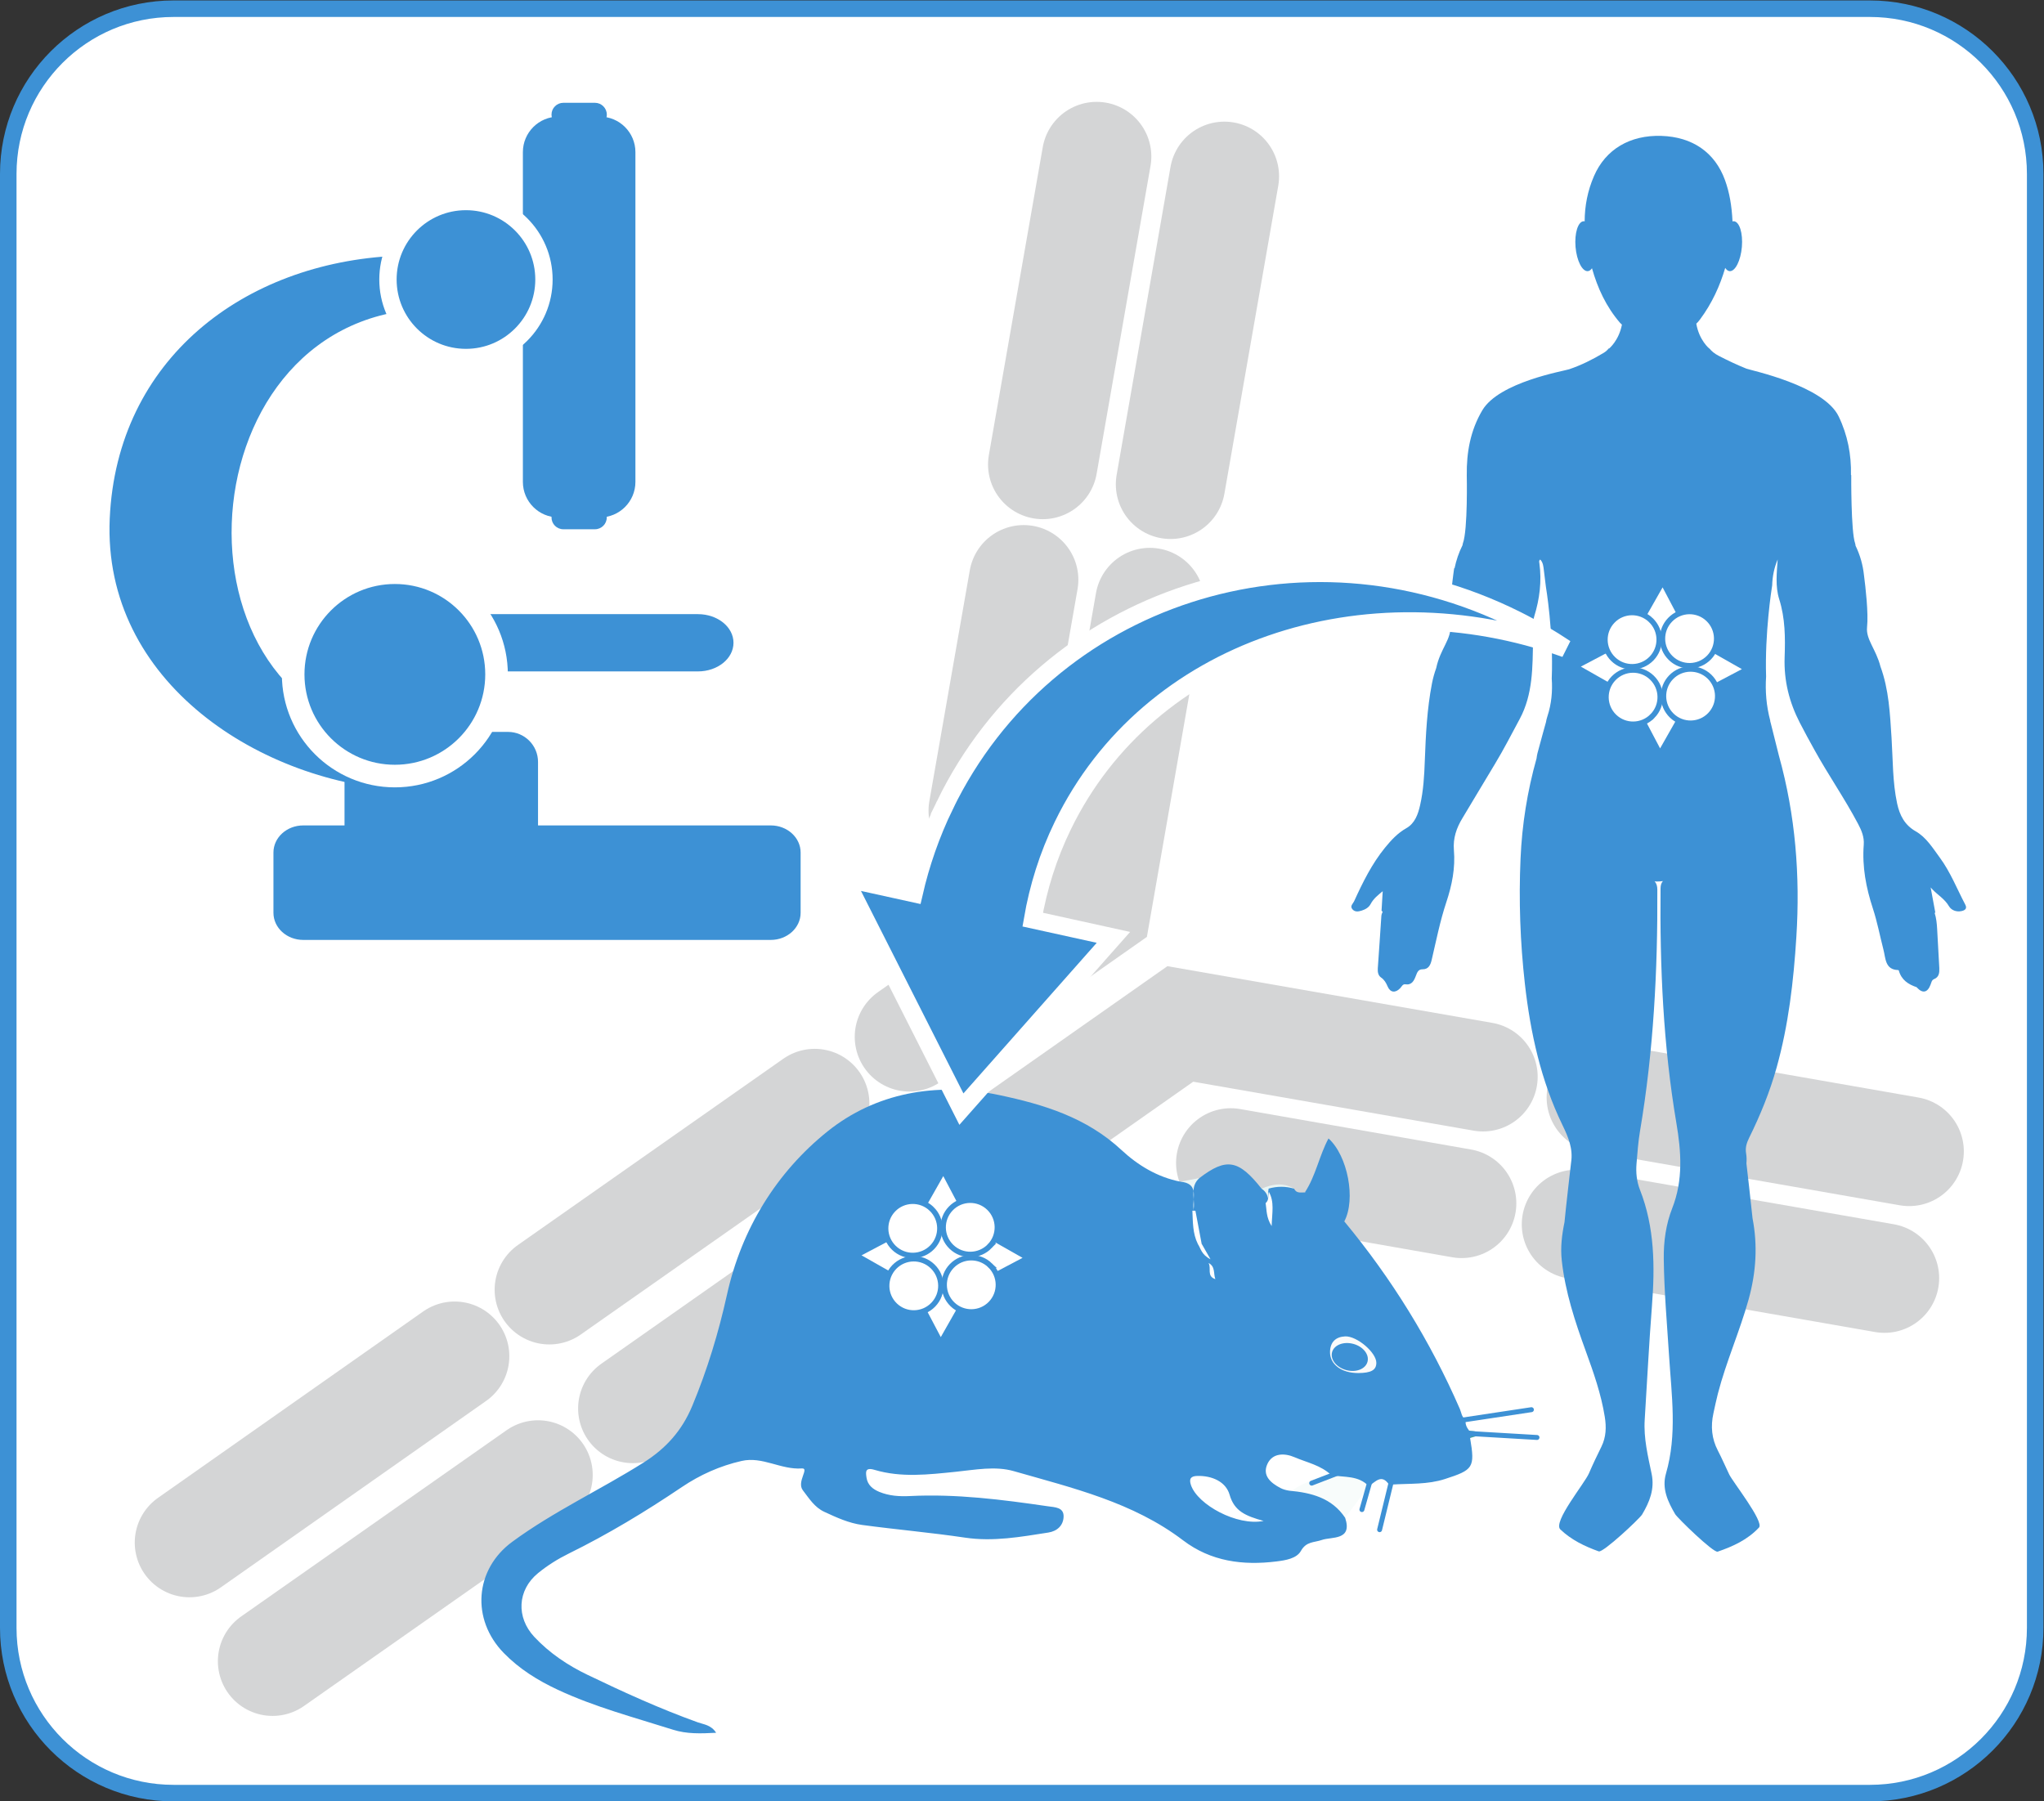 <?xml version="1.0" encoding="UTF-8" standalone="no"?>
<!-- Created with Inkscape (http://www.inkscape.org/) -->

<svg
   xmlns:dc="http://purl.org/dc/elements/1.1/"
   xmlns:cc="http://creativecommons.org/ns#"
   xmlns:rdf="http://www.w3.org/1999/02/22-rdf-syntax-ns#"
   xmlns:svg="http://www.w3.org/2000/svg"
   xmlns="http://www.w3.org/2000/svg"
   xmlns:sodipodi="http://sodipodi.sourceforge.net/DTD/sodipodi-0.dtd"
   xmlns:inkscape="http://www.inkscape.org/namespaces/inkscape"
   version="1.1"
   id="svg2"
   xml:space="preserve"
   width="164.893"
   height="145.333"
   viewBox="0 0 164.893 145.333"
   sodipodi:docname="hs_xenografpath.svg"
   inkscape:version="0.92.3 (2405546, 2018-03-11)"><rect x="0" y="0" width="164.893" height="145.333" fill="#333333" stroke="none"/><defs
     id="defs6" /><sodipodi:namedview
     pagecolor="#ffffff"
     bordercolor="#666666"
     borderopacity="1"
     objecttolerance="10"
     gridtolerance="10"
     guidetolerance="10"
     inkscape:pageopacity="0"
     inkscape:pageshadow="2"
     inkscape:window-width="640"
     inkscape:window-height="480"
     id="namedview4"
     showgrid="false"
     inkscape:zoom="1.6238533"
     inkscape:cx="82.446663"
     inkscape:cy="72.666664"
     inkscape:window-x="0"
     inkscape:window-y="27"
     inkscape:window-maximized="0"
     inkscape:current-layer="g10" /><g
     id="g10"
     inkscape:groupmode="layer"
     inkscape:label="ink_ext_XXXXXX"
     transform="matrix(1.333,0,0,-1.333,0,145.333)"><g
       id="g12"
       transform="scale(0.1)"><path
         d="m 1231.67,105 c 0,-55.23 -44.78,-100 -100,-100 H 105 C 49.77,5 5,49.77 5,105 v 880 c 0,55.23 44.77,100 100,100 h 1026.67 c 55.22,0 100,-44.77 100,-100 V 105"
         style="fill:#ffffff;fill-opacity:1;fill-rule:nonzero;stroke:none"
         id="path14"
         inkscape:connector-curvature="0" /><path
         d="m 1231.67,105 c 0,-55.23 -44.78,-100 -100,-100 H 105 C 49.77,5 5,49.77 5,105 v 880 c 0,55.23 44.77,100 100,100 h 1026.67 c 55.22,0 100,-44.77 100,-100 z"
         style="fill:none;stroke:#3d91d5;stroke-width:10;stroke-linecap:butt;stroke-linejoin:miter;stroke-miterlimit:10;stroke-dasharray:none;stroke-opacity:1"
         id="path16"
         inkscape:connector-curvature="0" /><path
         d="M 969.105,425.957 1155.39,393.383"
         style="fill:none;stroke:#d4d5d6;stroke-width:66.199;stroke-linecap:round;stroke-linejoin:miter;stroke-miterlimit:4;stroke-dasharray:none;stroke-opacity:1"
         id="path18"
         inkscape:connector-curvature="0" /><path
         d="m 600.844,390.816 113.469,79.715 183.171,-31.968"
         style="fill:none;stroke:#d4d5d6;stroke-width:66.199;stroke-linecap:round;stroke-linejoin:miter;stroke-miterlimit:4;stroke-dasharray:none;stroke-opacity:1"
         id="path20"
         inkscape:connector-curvature="0" /><path
         d="M 382.965,237.805 543.453,350.531"
         style="fill:none;stroke:#d4d5d6;stroke-width:66.199;stroke-linecap:round;stroke-linejoin:miter;stroke-miterlimit:4;stroke-dasharray:none;stroke-opacity:1"
         id="path22"
         inkscape:connector-curvature="0" /><path
         d="M 164.957,84.82 325.609,197.551"
         style="fill:none;stroke:#d4d5d6;stroke-width:66.199;stroke-linecap:round;stroke-linejoin:miter;stroke-miterlimit:4;stroke-dasharray:none;stroke-opacity:1"
         id="path24"
         inkscape:connector-curvature="0" /><path
         d="M 954.059,349.23 1140.46,316.676"
         style="fill:none;stroke:#d4d5d6;stroke-width:66.199;stroke-linecap:round;stroke-linejoin:miter;stroke-miterlimit:4;stroke-dasharray:none;stroke-opacity:1"
         id="path26"
         inkscape:connector-curvature="0" /><path
         d="M 744.84,386.418 884.566,361.926"
         style="fill:none;stroke:#d4d5d6;stroke-width:66.199;stroke-linecap:round;stroke-linejoin:miter;stroke-miterlimit:4;stroke-dasharray:none;stroke-opacity:1"
         id="path28"
         inkscape:connector-curvature="0" /><path
         d="M 708.383,797.145 740.98,983.547"
         style="fill:none;stroke:#d4d5d6;stroke-width:66.199;stroke-linecap:round;stroke-linejoin:miter;stroke-miterlimit:4;stroke-dasharray:none;stroke-opacity:1"
         id="path30"
         inkscape:connector-curvature="0" /><path
         d="m 550.375,462.711 113.469,79.711 32.031,183.168"
         style="fill:none;stroke:#d4d5d6;stroke-width:66.199;stroke-linecap:round;stroke-linejoin:miter;stroke-miterlimit:4;stroke-dasharray:none;stroke-opacity:1"
         id="path32"
         inkscape:connector-curvature="0" /><path
         d="M 332.449,309.648 493.051,422.363"
         style="fill:none;stroke:#d4d5d6;stroke-width:66.199;stroke-linecap:round;stroke-linejoin:miter;stroke-miterlimit:4;stroke-dasharray:none;stroke-opacity:1"
         id="path34"
         inkscape:connector-curvature="0" /><path
         d="M 114.652,156.621 275.141,269.43"
         style="fill:none;stroke:#d4d5d6;stroke-width:66.199;stroke-linecap:round;stroke-linejoin:miter;stroke-miterlimit:4;stroke-dasharray:none;stroke-opacity:1"
         id="path36"
         inkscape:connector-curvature="0" /><path
         d="m 631.051,809.141 32.625,186.382"
         style="fill:none;stroke:#d4d5d6;stroke-width:66.199;stroke-linecap:round;stroke-linejoin:miter;stroke-miterlimit:4;stroke-dasharray:none;stroke-opacity:1"
         id="path38"
         inkscape:connector-curvature="0" /><path
         d="m 595.035,599.633 24.473,139.742"
         style="fill:none;stroke:#d4d5d6;stroke-width:66.199;stroke-linecap:round;stroke-linejoin:miter;stroke-miterlimit:4;stroke-dasharray:none;stroke-opacity:1"
         id="path40"
         inkscape:connector-curvature="0" /><path
         d="m 813.551,351.02 c -7.91,5.914 -13.379,15.164 -23.867,17.55 6.64,10.067 8.671,22.172 14.316,32.66 11.641,-10.511 16.66,-36.855 9.551,-50.21"
         style="fill:#3d91d5;fill-opacity:1;fill-rule:evenodd;stroke:none"
         id="path42"
         inkscape:connector-curvature="0" /><path
         d="m 814.078,171.617 c -11.133,6.231 -21.25,15.02 -35.273,13.778 7.402,7.109 17.031,9.589 26.328,12.796 7.129,3.743 13.906,0.321 20.762,-1.046 4.043,-0.793 4.043,-3.317 2.441,-6.364 -4.746,-6.394 -9.492,-12.773 -14.258,-19.164"
         style="fill:#f8fcfb;fill-opacity:1;fill-rule:evenodd;stroke:none"
         id="path44"
         inkscape:connector-curvature="0" /><path
         d="m 725.895,377.273 c -3.457,-6.277 -1.27,-13.25 -2.442,-19.808 -0.644,-0.981 -1.25,-1.02 -1.836,0.023 -1.855,6.09 1.719,14.41 -7.246,17.575 3.848,0.734 7.676,1.468 11.524,2.21"
         style="fill:#ebf6f5;fill-opacity:1;fill-rule:evenodd;stroke:none"
         id="path46"
         inkscape:connector-curvature="0" /><path
         d="m 783.18,370.828 c -4.981,-1.457 -10.801,3.402 -15.274,-1.937 0.352,-2.551 2.969,-5.754 -1.953,-6.797 -0.82,2.902 -1.621,5.801 -2.441,8.703 6.543,2.914 13.125,3.883 19.668,0.031"
         style="fill:#e8f5f4;fill-opacity:1;fill-rule:evenodd;stroke:none"
         id="path48"
         inkscape:connector-curvature="0" /><path
         d="m 889.684,219.922 c -0.196,1.496 -0.391,2.984 -0.586,4.473 2.226,-0.602 5.097,0.3 6.25,-2.739 -1.895,-0.578 -3.77,-1.16 -5.664,-1.734"
         style="fill:#3d9da4;fill-opacity:1;fill-rule:evenodd;stroke:none"
         id="path50"
         inkscape:connector-curvature="0" /><path
         d="m 887.105,231.207 c 0,-0.012 0,-0.016 0,-0.016 0.059,-0.039 0.079,-0.097 0.157,-0.128 l -0.157,0.144"
         style="fill:#3d91d5;fill-opacity:1;fill-rule:nonzero;stroke:none"
         id="path52"
         inkscape:connector-curvature="0" /><path
         d="m 720.777,191.367 c -1.386,3.985 0,5.504 3.809,5.598 8.887,0.223 17.266,-3.434 19.551,-11.367 2.871,-9.95 9.551,-12.789 20.566,-15.871 -16.094,-3.227 -39.863,9.816 -43.926,21.64 z m 168.907,28.555 c 0.937,1.637 0.937,3.152 -0.586,4.473 -1.563,2 -2.578,4.16 -1.993,6.796 -2.636,1.215 -2.636,4.09 -3.593,6.254 -17.93,41.184 -41.309,79 -69.961,113.575 -4.746,10.25 -12.285,16.648 -23.867,17.55 -2.422,0.028 -5.118,-0.742 -6.504,2.258 -5.157,1.535 -10.274,1.496 -15.43,0.039 -0.957,-5.277 0.41,-10.437 0.684,-14.125 -0.235,0.903 -0.84,3.278 -0.801,5.723 0,3.441 -1.074,6.375 -4.121,8.332 -13.907,17.641 -21.348,18.926 -37.617,6.476 -2.657,-2.324 -3.457,-4.988 -3.614,-7.769 0.313,-1.582 0.235,-3.359 0.117,-5.164 0.157,-1.985 0.274,-3.965 -0.019,-5.867 0.488,-6.692 2.109,-13.157 3.789,-19.664 0.273,-1.157 0.977,-2.121 1.035,-3.286 -0.683,1.059 -0.703,2.368 -1.269,3.469 -1.387,6.531 -3.379,12.949 -3.633,19.699 -0.235,1.747 -0.039,3.707 0.097,5.649 -0.117,1.738 -0.234,3.473 -0.117,5.164 -0.586,2.84 -2.5,5.047 -7.91,5.559 -13.828,2.691 -25.762,9.941 -35.586,19.082 -21.23,19.746 -46.894,27.601 -74.328,33.39 -38.164,8.047 -74.707,1.137 -103.621,-22.027 -30.773,-24.672 -52.063,-58.953 -60.887,-98.883 -5.105,-23.039 -11.902,-45.43 -20.984,-67.246 -6.192,-14.906 -15.828,-25.719 -29.563,-34.367 -26.16,-16.5 -54.402,-29.551 -79.414,-47.926 -22.742,-16.715 -24.968,-46.906 -5.125,-67.277 9.367,-9.617 20.575,-16.609 32.688,-22.258 22.398,-10.461 46.25,-16.73 69.707,-24.172 8.465,-2.68 16.805,-2.34 26.148,-1.867 -3.093,4.797 -7.437,5.008 -11.035,6.289 -22.867,8.219 -44.961,18.258 -66.836,28.801 -12.039,5.789 -23.015,13.16 -32.207,22.977 -10.992,11.77 -10.293,28.254 2.27,38.543 5.64,4.617 12.007,8.609 18.562,11.84 23.836,11.723 46.485,25.422 68.496,40.269 11.035,7.442 23.086,12.833 36.207,15.817 12.637,2.859 23.68,-5.438 36.387,-4.543 4.883,0.344 -3.352,-8.098 0.664,-13.285 3.856,-5 7.012,-10.231 12.988,-13 7.344,-3.406 14.825,-6.836 22.86,-7.922 20.722,-2.801 41.601,-4.606 62.304,-7.684 17.129,-2.539 33.653,0.481 50.344,3.082 5.586,0.868 9.024,4.45 9.258,9.407 0.293,5.984 -5.215,5.867 -9.609,6.511 -27.668,4.043 -55.344,7.578 -83.411,6.176 -6.347,-0.316 -12.519,0.078 -18.437,2.5 -3.965,1.621 -7.129,4.156 -7.793,8.566 -0.508,3.333 -1.016,6.54 4.844,4.79 16.191,-4.832 32.754,-2.836 49.14,-1.165 11.739,1.204 23.946,3.602 35.118,0.391 35.617,-10.226 72.062,-18.758 102.472,-41.891 16.856,-12.808 36.211,-15.292 56.524,-12.765 5.468,0.683 12.168,1.734 14.765,6.344 3.321,5.882 7.91,4.988 12.715,6.664 5.899,2.07 18.672,-0.508 14.082,13.394 -8.066,12.078 -20.508,15.196 -33.867,16.418 -1.816,0.301 -3.574,0.731 -5.215,1.578 -5.957,3.102 -11.211,7.528 -7.988,14.586 3.144,6.848 10.547,6.614 16.328,4.137 7.598,-3.258 16.113,-4.883 22.402,-10.941 7.774,-1.364 16.367,0.003 22.598,-6.625 3.984,2.46 7.754,7.835 12.344,0.832 0.722,-0.883 1.347,-0.832 1.894,0.171 10.645,0.672 21.348,-0.078 31.856,3.321 17.148,5.543 18.32,6.82 15.254,24.828"
         style="fill:#3d91d5;fill-opacity:1;fill-rule:nonzero;stroke:none"
         id="path54"
         inkscape:connector-curvature="0" /><path
         d="m 822.027,259.234 c -10.273,-0.039 -17.402,5.371 -17.109,13.09 0.215,5.723 3.477,8.809 9.062,9.102 7.149,0.383 19.024,-9.817 18.965,-16.004 -0.019,-4.375 -3.144,-6.149 -10.918,-6.188"
         style="fill:#fafbfb;fill-opacity:1;fill-rule:evenodd;stroke:none"
         id="path56"
         inkscape:connector-curvature="0" /><path
         d="m 721.617,357.488 c 0.606,0.024 1.211,0.016 1.836,-0.023 1.25,-6.664 2.5,-13.328 3.77,-19.992 -0.723,-0.957 -1.504,-0.95 -2.305,-0.094 -3.184,6.367 -2.969,13.285 -3.301,20.109"
         style="fill:#ffffff;fill-opacity:1;fill-rule:evenodd;stroke:none"
         id="path58"
         inkscape:connector-curvature="0" /><path
         d="m 765.953,362.094 c 2.188,1.824 1.328,4.515 1.953,6.797 3.457,-6.098 1.934,-12.52 1.68,-20.7 -3.398,5.344 -2.949,9.774 -3.633,13.903"
         style="fill:#ffffff;fill-opacity:1;fill-rule:evenodd;stroke:none"
         id="path60"
         inkscape:connector-curvature="0" /><path
         d="m 731.383,325.859 c 4.297,-2.222 2.871,-6.48 4.14,-9.785 -5.468,1.809 -2.246,6.703 -4.14,9.785"
         style="fill:#ffffff;fill-opacity:1;fill-rule:evenodd;stroke:none"
         id="path62"
         inkscape:connector-curvature="0" /><path
         d="m 724.918,337.379 c 0.762,0.039 1.543,0.062 2.305,0.094 1.367,-2.414 2.773,-4.836 5.371,-9.375 -5.567,2.808 -5.918,6.629 -7.676,9.281"
         style="fill:#ffffff;fill-opacity:1;fill-rule:evenodd;stroke:none"
         id="path64"
         inkscape:connector-curvature="0" /><path
         d="m 884.586,230.703 42.207,6.363"
         style="fill:none;stroke:#3d91d5;stroke-width:2.988;stroke-linecap:round;stroke-linejoin:miter;stroke-miterlimit:10;stroke-dasharray:none;stroke-opacity:1"
         id="path66"
         inkscape:connector-curvature="0" /><path
         d="m 885.719,222.859 44.453,-2.617"
         style="fill:none;stroke:#3d91d5;stroke-width:2.988;stroke-linecap:round;stroke-linejoin:miter;stroke-miterlimit:10;stroke-dasharray:none;stroke-opacity:1"
         id="path68"
         inkscape:connector-curvature="0" /><path
         d="m 842.008,193.5 -7.09,-29.062"
         style="fill:none;stroke:#3d91d5;stroke-width:2.988;stroke-linecap:round;stroke-linejoin:miter;stroke-miterlimit:10;stroke-dasharray:none;stroke-opacity:1"
         id="path70"
         inkscape:connector-curvature="0" /><path
         d="m 829.156,194.043 -4.941,-17.441"
         style="fill:none;stroke:#3d91d5;stroke-width:2.988;stroke-linecap:round;stroke-linejoin:miter;stroke-miterlimit:10;stroke-dasharray:none;stroke-opacity:1"
         id="path72"
         inkscape:connector-curvature="0" /><path
         d="m 815.113,200.824 -21.289,-8.222"
         style="fill:none;stroke:#3d91d5;stroke-width:2.988;stroke-linecap:round;stroke-linejoin:miter;stroke-miterlimit:10;stroke-dasharray:none;stroke-opacity:1"
         id="path74"
         inkscape:connector-curvature="0" /><path
         d="m 827.594,266.059 c -1.172,-4.383 -6.934,-6.641 -12.852,-5.036 -5.937,1.606 -9.785,6.457 -8.594,10.836 1.192,4.379 6.934,6.637 12.872,5.032 5.937,-1.598 9.765,-6.446 8.574,-10.832"
         style="fill:#3d91d5;fill-opacity:1;fill-rule:nonzero;stroke:none"
         id="path76"
         inkscape:connector-curvature="0" /><path
         d="m 1023.79,891.598 c 0.33,0.3 0.65,0.648 0.97,0.976 -0.3,-0.34 -0.63,-0.672 -0.94,-1.008 -0.01,0.012 -0.02,0.016 -0.03,0.032 z m 165.56,-348.817 c -5.02,9.532 -8.97,19.684 -15.39,28.403 -4.33,5.886 -8.25,12.332 -14.61,15.945 -6.59,3.762 -9.66,9.559 -11.23,16.824 -2.8,13.067 -2.53,26.402 -3.37,39.652 -0.95,14.657 -1.6,29.344 -6.72,43.258 -2.68,10.535 -8.91,16.375 -8.1,23.883 0.9,8.379 -0.94,24.219 -1.86,31.297 -0.64,6.102 -2.27,12.09 -5.11,17.934 -0.06,0.472 -0.08,0.941 -0.26,1.433 -2.56,6.988 -2.35,41.266 -2.35,41.266 l -0.16,0.105 c 0.26,12.239 -1.99,24.114 -7.45,35.457 -8.97,18.711 -53.24,27.891 -55.82,28.903 -5.76,2.312 -11.38,4.984 -16.92,7.847 -2.3,1.196 -4.09,2.645 -5.48,4.364 l -0.06,-0.051 c 0,0 -6.13,4.941 -7.88,15.058 0.33,0.383 0.7,0.657 1.03,1.047 0.41,0.492 0.83,1 1.22,1.512 7.31,9.832 12.09,20.43 15.25,31.191 0.75,-1.136 1.64,-1.879 2.66,-1.957 3.39,-0.254 6.7,6.305 7.43,14.649 0.7,8.347 -1.46,15.328 -4.89,15.578 -0.25,0.023 -0.52,-0.078 -0.78,-0.133 -0.46,9.453 -1.79,17.387 -4.55,25.016 -6.08,16.746 -19.65,26.158 -38.52,26.758 -18.989,0.6 -33.774,-8.133 -40.785,-24.372 -3.848,-8.89 -5.598,-18.046 -5.625,-27.378 -0.227,0.039 -0.411,0.125 -0.625,0.109 -3.43,-0.25 -5.586,-7.231 -4.895,-15.578 0.715,-8.344 4.043,-14.903 7.434,-14.649 0.957,0.078 1.804,0.727 2.519,1.754 3.367,-11.894 8.477,-23.14 16.961,-33.004 0.383,-0.433 0.781,-0.726 1.164,-1.136 -1.887,-9.707 -7.785,-14.465 -7.785,-14.465 l -0.184,0.117 c -0.793,-1.012 -1.769,-1.914 -3.046,-2.695 -6.692,-4.02 -13.614,-7.473 -20.95,-9.953 -3.144,-1.071 -42.429,-7.723 -52.547,-24.856 -7.218,-12.211 -9.562,-25.469 -9.386,-39.226 l -0.008,-0.012 c 0,0 0.723,-33.008 -2.344,-41.266 -0.148,-0.363 -0.129,-0.719 -0.207,-1.082 -2.293,-4.586 -3.848,-9.265 -4.844,-14.019 l -0.234,0.062 c 0,0 -3.523,-23.894 -2.344,-34.883 0.86,-7.898 -6.094,-13.945 -8.515,-25.574 -1.055,-2.941 -1.942,-6.027 -2.586,-9.371 -2.981,-15.438 -3.731,-31.035 -4.317,-46.684 -0.312,-9.015 -0.832,-18.035 -2.824,-26.847 -1.258,-5.617 -3.203,-11.102 -8.387,-14.024 -5.195,-2.925 -9.121,-7.187 -12.863,-11.769 -7.91,-9.707 -13.465,-20.926 -18.672,-32.348 -0.711,-1.574 -2.781,-2.996 -1.004,-5.004 1.551,-1.722 3.582,-1.344 5.528,-0.742 2.207,0.703 4.296,1.832 5.429,3.98 1.746,3.317 4.532,5.465 7.313,7.758 l -0.703,-11.804 0.683,-0.668 c -0.371,-0.754 -0.711,-1.512 -0.789,-2.485 -0.656,-10.574 -1.457,-21.133 -2.16,-31.703 -0.137,-2.098 0.156,-4.324 1.945,-5.543 2.02,-1.387 3.047,-3.211 4.004,-5.445 1.59,-3.746 4.688,-4.082 7.578,-1.07 0.938,0.98 1.543,2.621 3.133,2.371 3.965,-0.598 5.285,2.23 6.426,5.273 0.754,1.973 1.445,3.856 3.965,3.82 3.625,-0.046 4.824,2.567 5.566,5.711 2.735,11.672 5.051,23.473 8.828,34.821 3.438,10.293 5.539,20.707 4.61,31.629 -0.594,7.14 1.554,13.367 5.129,19.253 6.621,10.957 13.105,21.985 19.746,32.926 5.332,8.813 10.019,18.012 14.922,27.102 8.105,15.054 7.82,31.535 8.093,47.98 0.09,4.739 -0.632,9.805 0.715,14.141 3.281,10.609 4.629,21.226 3.125,32.258 -0.117,0.691 -0.383,1.562 0.528,2.179 1.738,-1.8 1.921,-4.265 2.187,-6.496 0.379,-3.183 0.781,-6.699 1.219,-9.902 0,0 4.679,-27.582 3.547,-55.621 0.527,-7.582 -0.098,-15.235 -2.668,-23.012 -0.399,-1.172 -0.645,-2.308 -0.828,-3.41 -0.743,-2.813 -1.34,-4.93 -1.887,-6.777 -1.172,-4.196 -2.402,-8.754 -3.27,-12.051 -0.234,-0.973 -0.41,-2.012 -0.539,-3.094 -5.574,-19.816 -8.808,-40.07 -9.695,-60.711 -1.113,-25.324 -0.207,-50.59 2.637,-75.777 3.367,-29.735 9.695,-58.606 22.754,-85.457 3.464,-7.16 6.492,-14.223 5.214,-22.531 0,0 -3.398,-29.352 -3.984,-36.051 0,0 0.008,-0.012 0.008,-0.031 -1.57,-7.622 -2.567,-15.336 -1.668,-23.36 2.09,-19.035 8.016,-36.941 14.48,-54.695 4.727,-13.016 9.336,-26.067 11.543,-39.891 1.008,-6.215 0.821,-12.25 -2.019,-18.023 -2.629,-5.34 -5.215,-10.711 -7.559,-16.188 -2.656,-6.164 -22.023,-29.488 -17.304,-33.953 6.699,-6.375 14.773,-10.242 23.242,-13.269 2.617,-0.942 24.765,19.843 26.238,22.328 4.465,7.535 7.697,15.304 5.754,24.601 -2.238,10.805 -4.902,21.567 -4.18,32.817 1.434,22.875 2.598,45.769 4.363,68.617 1.87,24.043 1.69,47.746 -7.253,70.516 -1.985,5.093 -2.52,10.433 -2.063,15.847 0.559,6.598 1.008,13.262 2.129,19.781 8.157,48.309 10.717,97.043 10.457,146.008 -0.01,2.164 -0.46,3.742 -1.66,5 0.46,-0.015 0.9,-0.09 1.35,-0.09 1.26,0 2.49,0.102 3.69,0.262 -0.99,-1.094 -1.39,-2.492 -1.43,-4.402 -0.45,-47.543 1.61,-94.883 9.54,-141.797 2.97,-17.438 4.26,-34.68 -2.47,-51.805 -3.8,-9.644 -5.26,-20.148 -5.12,-30.691 0.23,-19.617 1.95,-39.16 3.21,-58.727 1.52,-23.773 4.97,-47.566 -1.87,-71.144 -2.65,-9.11 1.15,-17.063 5.56,-24.602 1.28,-2.211 23.19,-23.558 25.72,-22.691 9.22,3.183 18.04,7.148 25,14.59 3.27,3.515 -15.83,27.57 -18.02,32.16 -2.32,4.789 -4.39,9.707 -6.86,14.426 -3.74,7.175 -4.43,14.664 -2.7,22.523 0.88,3.992 1.69,8.019 2.72,11.984 5.03,19.407 13.23,37.668 18.59,56.989 4.58,16.546 5.53,32.808 2.37,49.097 -0.84,8.434 -3.24,29.336 -3.7,33.184 0.16,2.023 0.17,4.051 -0.19,6.055 -0.61,3.523 0.35,6.445 1.85,9.496 6.73,13.648 12.5,27.734 16.62,42.515 7.21,25.805 10.26,52.25 11.94,79.02 2.35,37.144 -0.53,73.617 -10.47,109.406 -0.01,0.051 -0.02,0.059 -0.03,0.098 -2.11,8.586 -5.16,20.59 -5.16,20.59 l -0.07,-0.024 c -0.06,0.348 -0.02,0.641 -0.11,0.996 -2.34,8.899 -3.06,17.754 -2.47,26.555 -0.84,26.266 3.3,52.879 3.68,55.215 0.14,5.265 1.16,10.508 3.32,15.633 -0.56,-8.094 -1.49,-16.34 0.93,-24.016 3.65,-11.574 3.71,-23.367 3.28,-35.18 -0.49,-14.23 2.83,-27.25 9.18,-39.59 2.86,-5.558 5.85,-11.05 8.9,-16.519 8.39,-15.184 18.29,-29.399 26.4,-44.774 2.09,-3.925 3.77,-7.961 3.4,-12.586 -1.02,-13.328 1.41,-26.031 5.54,-38.605 2.64,-8.047 4.22,-16.484 6.35,-24.723 1.41,-5.375 0.95,-12.312 8.94,-12.504 0.13,-0.011 0.36,-0.14 0.38,-0.242 1.58,-5.754 5.77,-8.433 10.8,-10.129 0.1,-0.043 0.18,-0.25 0.3,-0.355 3.39,-3.57 6.31,-2.914 8.12,1.859 0.52,1.324 0.67,2.805 2.16,3.407 3.01,1.195 3.26,3.89 3.14,6.667 -0.4,7.895 -0.88,15.774 -1.31,23.676 -0.18,3.387 -0.53,6.625 -1.51,9.707 l 0.4,0.2 -2.82,15.222 c 0.37,-0.418 0.77,-0.875 1.15,-1.262 3.24,-3.382 7.35,-5.722 9.91,-10.062 1.49,-2.551 4.57,-3.652 7.64,-2.992 1.85,0.398 3.63,1.367 2.24,3.937"
         style="fill:#3d91d5;fill-opacity:1;fill-rule:evenodd;stroke:none"
         id="path78"
         inkscape:connector-curvature="0" /><path
         d="m 521.391,330.484 31.75,16.743 17.714,31.218 16.747,-31.765 31.242,-17.715 -31.758,-16.742 -17.734,-31.231 -16.739,31.762 -31.222,17.73"
         style="fill:#ffffff;fill-opacity:1;fill-rule:evenodd;stroke:none"
         id="path80"
         inkscape:connector-curvature="0" /><path
         d="m 599,336.035 c -6.309,-6.519 -16.672,-6.703 -23.195,-0.41 -6.524,6.293 -6.719,16.68 -0.41,23.199 6.281,6.52 16.671,6.703 23.183,0.41 6.524,-6.296 6.699,-16.675 0.422,-23.199"
         style="fill:#ffffff;fill-opacity:1;fill-rule:evenodd;stroke:none"
         id="path82"
         inkscape:connector-curvature="0" /><path
         d="m 599,336.035 c -6.309,-6.519 -16.672,-6.703 -23.195,-0.41 -6.524,6.293 -6.719,16.68 -0.41,23.199 6.281,6.52 16.671,6.703 23.183,0.41 6.524,-6.296 6.699,-16.675 0.422,-23.199 z"
         style="fill:none;stroke:#3d91d5;stroke-width:3.281;stroke-linecap:butt;stroke-linejoin:miter;stroke-miterlimit:4;stroke-dasharray:none;stroke-opacity:1"
         id="path84"
         inkscape:connector-curvature="0" /><path
         d="m 564.801,300.621 c -6.281,-6.519 -16.672,-6.703 -23.184,-0.418 -6.523,6.301 -6.699,16.684 -0.422,23.203 6.309,6.52 16.672,6.707 23.196,0.41 6.531,-6.289 6.718,-16.675 0.41,-23.195"
         style="fill:#ffffff;fill-opacity:1;fill-rule:evenodd;stroke:none"
         id="path86"
         inkscape:connector-curvature="0" /><path
         d="m 564.801,300.621 c -6.281,-6.519 -16.672,-6.703 -23.184,-0.418 -6.523,6.301 -6.699,16.684 -0.422,23.203 6.309,6.52 16.672,6.707 23.196,0.41 6.531,-6.289 6.718,-16.675 0.41,-23.195 z"
         style="fill:none;stroke:#3d91d5;stroke-width:3.281;stroke-linecap:butt;stroke-linejoin:miter;stroke-miterlimit:4;stroke-dasharray:none;stroke-opacity:1"
         id="path88"
         inkscape:connector-curvature="0" /><path
         d="m 563.773,358.617 c 6.536,-6.293 6.711,-16.679 0.43,-23.195 -6.297,-6.527 -16.68,-6.707 -23.203,-0.418 -6.523,6.301 -6.719,16.68 -0.41,23.203 6.281,6.52 16.68,6.699 23.183,0.41"
         style="fill:#ffffff;fill-opacity:1;fill-rule:evenodd;stroke:none"
         id="path90"
         inkscape:connector-curvature="0" /><path
         d="m 563.773,358.617 c 6.536,-6.293 6.711,-16.679 0.43,-23.195 -6.297,-6.527 -16.68,-6.707 -23.203,-0.418 -6.523,6.301 -6.719,16.68 -0.41,23.203 6.281,6.52 16.68,6.699 23.183,0.41 z"
         style="fill:none;stroke:#3d91d5;stroke-width:3.281;stroke-linecap:butt;stroke-linejoin:miter;stroke-miterlimit:4;stroke-dasharray:none;stroke-opacity:1"
         id="path92"
         inkscape:connector-curvature="0" /><path
         d="m 599.195,324.441 c 6.524,-6.296 6.719,-16.683 0.41,-23.207 -6.281,-6.515 -16.679,-6.691 -23.183,-0.41 -6.524,6.293 -6.711,16.688 -0.43,23.199 6.297,6.524 16.68,6.704 23.203,0.418"
         style="fill:#ffffff;fill-opacity:1;fill-rule:evenodd;stroke:none"
         id="path94"
         inkscape:connector-curvature="0" /><path
         d="m 599.195,324.441 c 6.524,-6.296 6.719,-16.683 0.41,-23.207 -6.281,-6.515 -16.679,-6.691 -23.183,-0.41 -6.524,6.293 -6.711,16.688 -0.43,23.199 6.297,6.524 16.68,6.704 23.203,0.418 z"
         style="fill:none;stroke:#3d91d5;stroke-width:3.281;stroke-linecap:butt;stroke-linejoin:miter;stroke-miterlimit:4;stroke-dasharray:none;stroke-opacity:1"
         id="path96"
         inkscape:connector-curvature="0" /><path
         d="m 956.715,686.801 31.746,16.746 17.719,31.219 16.74,-31.766 31.25,-17.719 -31.76,-16.742 -17.74,-31.23 -16.736,31.761 -31.219,17.731"
         style="fill:#ffffff;fill-opacity:1;fill-rule:evenodd;stroke:none"
         id="path98"
         inkscape:connector-curvature="0" /><path
         d="m 1034.32,692.355 c -6.31,-6.519 -16.67,-6.707 -23.19,-0.414 -6.53,6.297 -6.72,16.684 -0.41,23.2 6.28,6.519 16.67,6.707 23.18,0.41 6.52,-6.293 6.7,-16.672 0.42,-23.196"
         style="fill:#ffffff;fill-opacity:1;fill-rule:evenodd;stroke:none"
         id="path100"
         inkscape:connector-curvature="0" /><path
         d="m 1034.32,692.355 c -6.31,-6.519 -16.67,-6.707 -23.19,-0.414 -6.53,6.297 -6.72,16.684 -0.41,23.2 6.28,6.519 16.67,6.707 23.18,0.41 6.52,-6.293 6.7,-16.672 0.42,-23.196 z"
         style="fill:none;stroke:#3d91d5;stroke-width:3.281;stroke-linecap:butt;stroke-linejoin:miter;stroke-miterlimit:4;stroke-dasharray:none;stroke-opacity:1"
         id="path102"
         inkscape:connector-curvature="0" /><path
         d="m 1000.12,656.938 c -6.276,-6.516 -16.667,-6.704 -23.182,-0.415 -6.524,6.297 -6.7,16.68 -0.418,23.204 6.308,6.519 16.668,6.703 23.191,0.41 6.539,-6.289 6.719,-16.68 0.409,-23.199"
         style="fill:#ffffff;fill-opacity:1;fill-rule:evenodd;stroke:none"
         id="path104"
         inkscape:connector-curvature="0" /><path
         d="m 1000.12,656.938 c -6.276,-6.516 -16.667,-6.704 -23.182,-0.415 -6.524,6.297 -6.7,16.68 -0.418,23.204 6.308,6.519 16.668,6.703 23.191,0.41 6.539,-6.289 6.719,-16.68 0.409,-23.199 z"
         style="fill:none;stroke:#3d91d5;stroke-width:3.281;stroke-linecap:butt;stroke-linejoin:miter;stroke-miterlimit:4;stroke-dasharray:none;stroke-opacity:1"
         id="path106"
         inkscape:connector-curvature="0" /><path
         d="m 999.098,714.938 c 6.532,-6.293 6.712,-16.68 0.429,-23.2 -6.3,-6.523 -16.679,-6.703 -23.203,-0.414 -6.523,6.297 -6.719,16.68 -0.41,23.203 6.277,6.52 16.68,6.7 23.184,0.411"
         style="fill:#ffffff;fill-opacity:1;fill-rule:evenodd;stroke:none"
         id="path108"
         inkscape:connector-curvature="0" /><path
         d="m 999.098,714.938 c 6.532,-6.293 6.712,-16.68 0.429,-23.2 -6.3,-6.523 -16.679,-6.703 -23.203,-0.414 -6.523,6.297 -6.719,16.68 -0.41,23.203 6.277,6.52 16.68,6.7 23.184,0.411 z"
         style="fill:none;stroke:#3d91d5;stroke-width:3.281;stroke-linecap:butt;stroke-linejoin:miter;stroke-miterlimit:4;stroke-dasharray:none;stroke-opacity:1"
         id="path110"
         inkscape:connector-curvature="0" /><path
         d="m 1034.52,680.762 c 6.52,-6.297 6.72,-16.684 0.41,-23.207 -6.28,-6.52 -16.68,-6.696 -23.19,-0.41 -6.52,6.293 -6.71,16.683 -0.43,23.199 6.3,6.519 16.68,6.703 23.21,0.418"
         style="fill:#ffffff;fill-opacity:1;fill-rule:evenodd;stroke:none"
         id="path112"
         inkscape:connector-curvature="0" /><path
         d="m 1034.52,680.762 c 6.52,-6.297 6.72,-16.684 0.41,-23.207 -6.28,-6.52 -16.68,-6.696 -23.19,-0.41 -6.52,6.293 -6.71,16.683 -0.43,23.199 6.3,6.519 16.68,6.703 23.21,0.418 z"
         style="fill:none;stroke:#3d91d5;stroke-width:3.281;stroke-linecap:butt;stroke-linejoin:miter;stroke-miterlimit:4;stroke-dasharray:none;stroke-opacity:1"
         id="path114"
         inkscape:connector-curvature="0" /><path
         d="m 571.859,603.008 c -8.445,-17.399 -14.656,-35.332 -18.808,-53.496 l -41.922,9.218 70.711,-139.753 91.992,103.957 -48.848,10.742 c 3.34,19.445 9.297,38.566 18.223,56.906 51.777,106.684 182.863,150.574 304.172,107.168 -9.356,6.227 -19.141,12.039 -29.465,17.207 -129.598,64.91 -284.519,14.793 -346.055,-111.949"
         style="fill:#3d91d5;fill-opacity:1;fill-rule:nonzero;stroke:none"
         id="path116"
         inkscape:connector-curvature="0" /><path
         d="m 571.859,603.008 c -8.445,-17.399 -14.656,-35.332 -18.808,-53.496 l -41.922,9.218 70.711,-139.753 91.992,103.957 -48.848,10.742 c 3.34,19.445 9.297,38.566 18.223,56.906 51.777,106.684 182.863,150.574 304.172,107.168 -9.356,6.227 -19.141,12.039 -29.465,17.207 -129.598,64.91 -284.519,14.793 -346.055,-111.949 z"
         style="fill:none;stroke:#ffffff;stroke-width:10.767;stroke-linecap:butt;stroke-linejoin:miter;stroke-miterlimit:4;stroke-dasharray:none;stroke-opacity:1"
         id="path118"
         inkscape:connector-curvature="0" /><path
         d="m 165.484,537.805 c 0,-9.075 8.075,-16.422 18.055,-16.422 h 282.922 c 9.98,0 18.066,7.347 18.066,16.422 v 36.468 c 0,9.071 -8.086,16.415 -18.066,16.415 H 183.539 c -9.98,0 -18.055,-7.344 -18.055,-16.415 v -36.468"
         style="fill:#3d91d5;fill-opacity:1;fill-rule:nonzero;stroke:none"
         id="path120"
         inkscape:connector-curvature="0" /><path
         d="m 208.5,589.746 c 0,-10.035 8.125,-18.176 18.176,-18.176 h 80.762 c 10.027,0 18.171,8.141 18.171,18.176 v 39.371 c 0,10.031 -8.144,18.168 -18.171,18.168 h -80.762 c -10.051,0 -18.176,-8.137 -18.176,-18.168 v -39.371"
         style="fill:#3d91d5;fill-opacity:1;fill-rule:nonzero;stroke:none"
         id="path122"
         inkscape:connector-curvature="0" /><path
         d="M 239.68,935.426 C 147.641,931.293 70.742,872.867 66.41,776.438 61.957,677.164 158.199,615.793 246.633,611.82 c 42.293,-1.898 45.453,29.903 2.586,31.828 -151.613,6.805 -141.27,252.883 6.953,259.54 48.617,2.183 15.601,33.675 -16.492,32.238 v 0"
         style="fill:#3d91d5;fill-opacity:1;fill-rule:nonzero;stroke:none"
         id="path124"
         inkscape:connector-curvature="0" /><path
         d="m 256.293,701.23 c 0,-9.57 9.629,-17.328 21.504,-17.328 h 144.601 c 11.875,0 21.504,7.758 21.504,17.328 v 0 c 0,9.571 -9.629,17.329 -21.504,17.329 H 277.797 c -11.875,0 -21.504,-7.758 -21.504,-17.329 v 0"
         style="fill:#3d91d5;fill-opacity:1;fill-rule:nonzero;stroke:none"
         id="path126"
         inkscape:connector-curvature="0" /><path
         d="m 316.441,798.613 c 0,-11.879 9.629,-21.508 21.512,-21.508 h 25.09 c 11.883,0 21.504,9.629 21.504,21.508 v 199.563 c 0,11.874 -9.621,21.504 -21.504,21.504 h -25.09 c -11.883,0 -21.512,-9.63 -21.512,-21.504 V 798.613"
         style="fill:#3d91d5;fill-opacity:1;fill-rule:nonzero;stroke:none"
         id="path128"
         inkscape:connector-curvature="0" /><path
         d="m 333.766,777.105 c 0,-3.96 3.211,-7.167 7.175,-7.167 h 19.102 c 3.965,0 7.168,3.207 7.168,7.167 v 0 c 0,3.958 -3.203,7.172 -7.168,7.172 h -19.102 c -3.964,0 -7.175,-3.214 -7.175,-7.172 v 0"
         style="fill:#3d91d5;fill-opacity:1;fill-rule:nonzero;stroke:none"
         id="path130"
         inkscape:connector-curvature="0" /><path
         d="m 333.766,1020.88 c 0,-3.96 3.211,-7.17 7.168,-7.17 h 19.121 c 3.953,0 7.187,3.21 7.187,7.17 v 0 c 0,3.96 -3.234,7.17 -7.187,7.17 h -19.121 c -3.957,0 -7.168,-3.21 -7.168,-7.17 v 0"
         style="fill:#3d91d5;fill-opacity:1;fill-rule:nonzero;stroke:none"
         id="path132"
         inkscape:connector-curvature="0" /><path
         d="m 177.426,682.105 c 0,-33.992 27.558,-61.542 61.543,-61.542 33.996,0 61.535,27.55 61.535,61.542 0,33.989 -27.539,61.54 -61.535,61.54 -33.985,0 -61.543,-27.551 -61.543,-61.54"
         style="fill:#3d91d5;fill-opacity:1;fill-rule:nonzero;stroke:none"
         id="path134"
         inkscape:connector-curvature="0" /><path
         d="m 177.426,682.105 c 0,-33.992 27.558,-61.542 61.543,-61.542 33.996,0 61.535,27.55 61.535,61.542 0,33.989 -27.539,61.54 -61.535,61.54 -33.985,0 -61.543,-27.551 -61.543,-61.54 z"
         style="fill:none;stroke:#ffffff;stroke-width:13.675;stroke-linecap:butt;stroke-linejoin:miter;stroke-miterlimit:10;stroke-dasharray:none;stroke-opacity:1"
         id="path136"
         inkscape:connector-curvature="0" /><path
         d="m 234.789,921.094 c 0,-26.071 21.133,-47.207 47.199,-47.207 26.075,0 47.207,21.136 47.207,47.207 0,26.074 -21.132,47.203 -47.207,47.203 -26.066,0 -47.199,-21.129 -47.199,-47.203"
         style="fill:#3d91d5;fill-opacity:1;fill-rule:nonzero;stroke:none"
         id="path138"
         inkscape:connector-curvature="0" /><path
         d="m 234.789,921.094 c 0,-26.071 21.133,-47.207 47.199,-47.207 26.075,0 47.207,21.136 47.207,47.207 0,26.074 -21.132,47.203 -47.207,47.203 -26.066,0 -47.199,-21.129 -47.199,-47.203 z"
         style="fill:none;stroke:#ffffff;stroke-width:10.49;stroke-linecap:butt;stroke-linejoin:miter;stroke-miterlimit:10;stroke-dasharray:none;stroke-opacity:1"
         id="path140"
         inkscape:connector-curvature="0" /></g></g></svg>